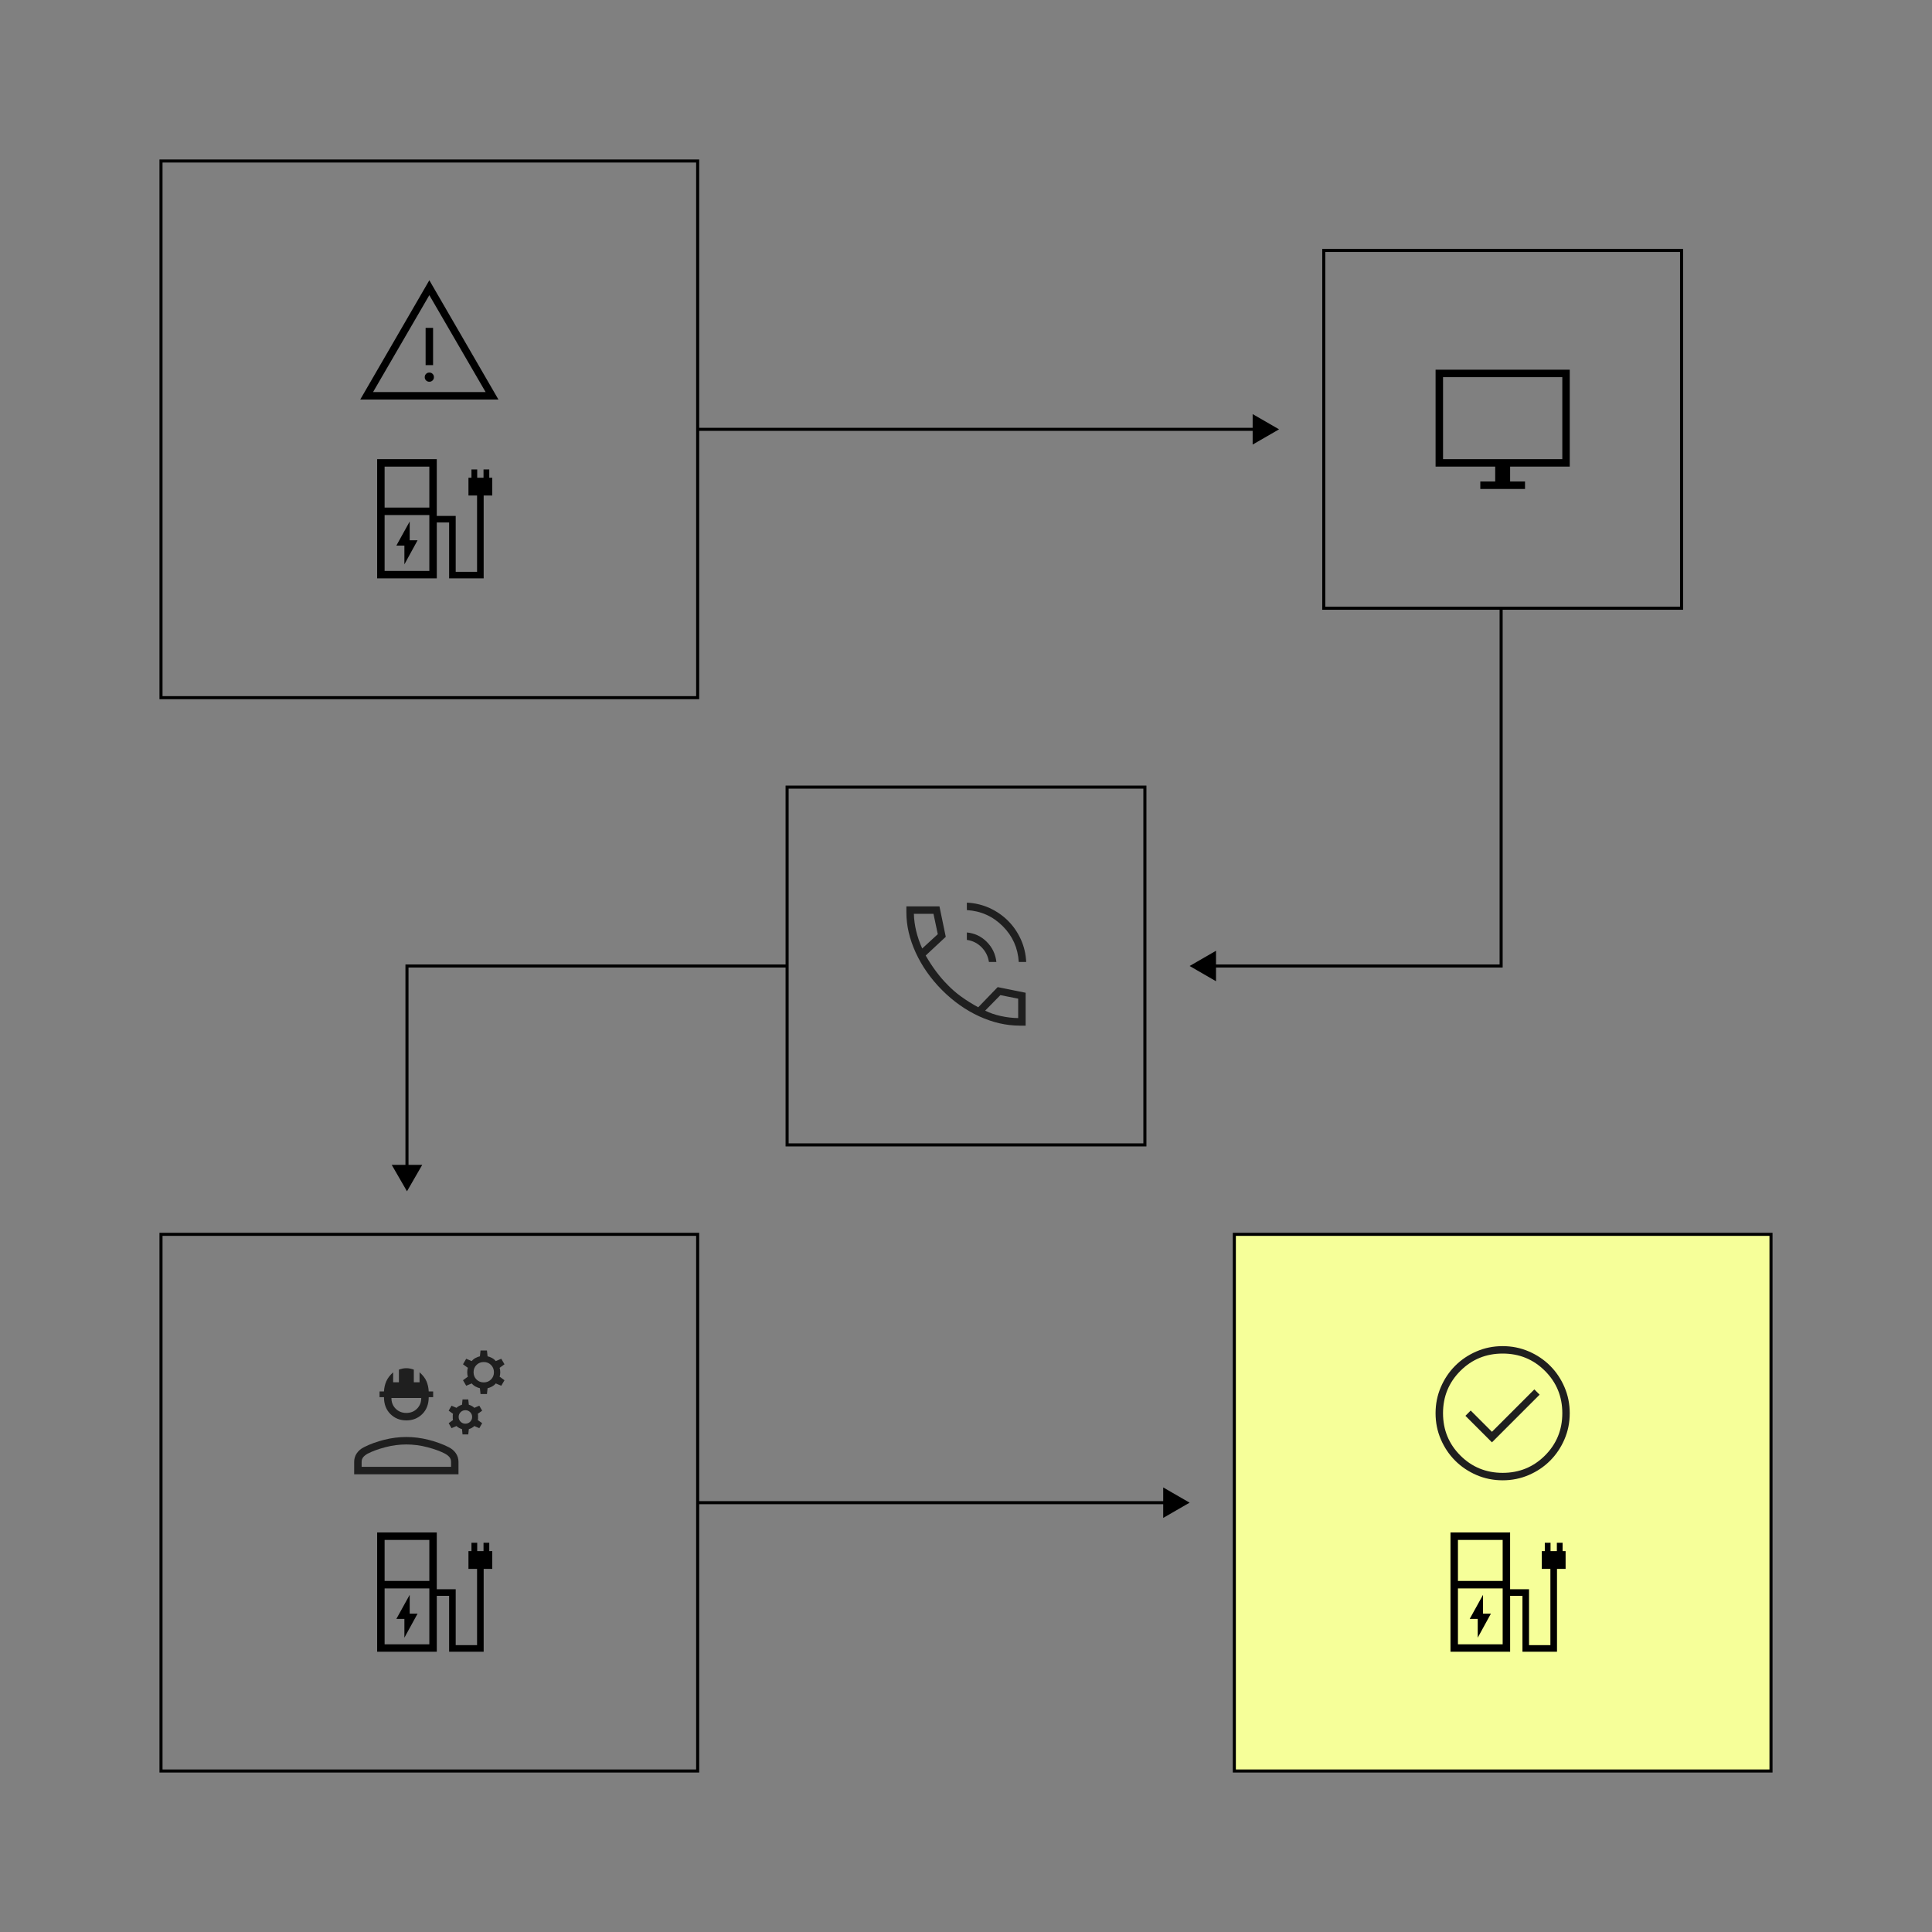 <?xml version="1.0" encoding="UTF-8"?>
<svg xmlns="http://www.w3.org/2000/svg" id="Layer_1" viewBox="0 0 1080 1080">
  <rect x="0" y="0" width="1080" height="1080" fill="#808080" stroke="none"/>
  <defs>
    <style>.cls-1,.cls-2{fill:none;}.cls-2,.cls-3{stroke:#000;stroke-miterlimit:10;stroke-width:1.71px;}.cls-4{fill:#1f1f1f;}.cls-3{fill:#f6ff99;}</style>
  </defs>
  <rect class="cls-2" x="440" y="440" width="200" height="200"></rect>
  <path class="cls-4" d="M569.49,537.76c-.48-7.86-3.47-14.54-8.97-20.04-5.5-5.5-12.18-8.49-20.04-8.97v-4.17c4.51.21,8.74,1.22,12.67,3.01,3.93,1.79,7.38,4.17,10.35,7.14s5.35,6.42,7.14,10.35c1.79,3.93,2.8,8.16,3.01,12.67h-4.17ZM552.82,537.76c-.48-3.2-1.86-5.96-4.13-8.25-2.27-2.3-5.01-3.66-8.21-4.09v-4.17c4.37.43,8.1,2.19,11.17,5.29,3.07,3.1,4.85,6.84,5.33,11.21h-4.17ZM570,573.33c-7.51,0-15.03-1.73-22.58-5.18-7.55-3.46-14.5-8.36-20.85-14.72-6.3-6.36-11.2-13.33-14.68-20.92-3.48-7.59-5.22-15.09-5.22-22.51v-3.33h18.49l3.53,17.01-11.23,10.46c1.9,3.3,3.87,6.31,5.91,9.03,2.04,2.73,4.16,5.18,6.36,7.37,2.23,2.33,4.74,4.52,7.54,6.54,2.8,2.03,5.98,4.03,9.56,6l10.88-11.28,15.63,3.15v18.39h-3.33ZM515.51,530.22l8.72-8-2.41-11.39h-10.95c.08,3.18.51,6.38,1.28,9.6.77,3.22,1.9,6.49,3.37,9.79ZM550.71,564.95c2.56,1.29,5.47,2.29,8.71,3.01,3.24.72,6.49,1.11,9.75,1.15v-10.85l-9.95-1.98s-8.5,8.66-8.5,8.66Z"></path>
  <rect class="cls-1" x="490" y="490" width="100" height="100"></rect>
  <rect class="cls-2" x="90" y="90" width="300" height="300"></rect>
  <rect class="cls-2" x="90" y="690" width="300" height="300"></rect>
  <line class="cls-2" x1="390" y1="840" x2="652.73" y2="840"></line>
  <polygon points="650.24 848.52 665 840 650.24 831.48 650.24 848.52"></polygon>
  <polyline class="cls-2" points="440 540 227.5 540 227.5 653.67"></polyline>
  <polygon points="218.98 651.18 227.5 665.94 236.02 651.18 218.98 651.18"></polygon>
  <polyline class="cls-2" points="839.14 340 839.14 540 677.27 540"></polyline>
  <polygon points="679.76 531.48 665 540 679.76 548.52 679.76 531.48"></polygon>
  <rect class="cls-1" x="190" y="240" width="100" height="100"></rect>
  <path d="M215,283.75h25v-22.92h-25v22.92ZM215,319.17h25v-31.25h-25v31.25ZM210.83,323.33v-66.67h33.33v31.73h10.58v31.25h11.94v-42.63h-4.81v-9.94h1.68v-4.65h3.21v4.65h3.53v-4.65h3.21v4.65h1.68v9.94h-4.81v46.31h-19.31v-31.25h-6.89v31.25h-33.33ZM240,319.17h-25,25ZM226.06,315.48l7.37-13.46h-4.41v-10.5l-7.45,13.46h4.49v10.5Z"></path>
  <rect class="cls-1" x="190" y="140" width="100" height="100"></rect>
  <path d="M201.38,223.33l38.62-66.67,38.62,66.67h-77.24ZM208.54,219.17h62.92l-31.46-54.17-31.46,54.17ZM240,213.4c.73,0,1.34-.25,1.83-.74s.74-1.1.74-1.83-.25-1.34-.74-1.83c-.49-.49-1.1-.74-1.83-.74s-1.34.25-1.83.74c-.49.49-.74,1.1-.74,1.83s.25,1.34.74,1.83c.49.49,1.1.74,1.83.74ZM237.92,204.1h4.17v-20.83h-4.17v20.83Z"></path>
  <rect class="cls-2" x="740" y="140" width="200" height="200"></rect>
  <rect class="cls-3" x="690" y="690" width="300" height="300"></rect>
  <rect class="cls-1" x="790" y="840" width="100" height="100"></rect>
  <path d="M815,883.75h25v-22.92h-25v22.92ZM815,919.17h25v-31.25h-25v31.25ZM810.83,923.33v-66.67h33.33v31.73h10.58v31.25h11.94v-42.63h-4.81v-9.94h1.68v-4.65h3.21v4.65h3.53v-4.65h3.21v4.65h1.68v9.94h-4.81v46.31h-19.31v-31.25h-6.89v31.25h-33.33ZM840,919.17h-25,25ZM826.06,915.48l7.37-13.46h-4.41v-10.5l-7.45,13.46h4.49v10.5Z"></path>
  <path class="cls-4" d="M834.01,806.28l26.65-26.65-2.95-2.95-23.7,23.7-11.88-11.88-2.95,2.95,14.82,14.82ZM840.01,827.5c-5.19,0-10.06-.98-14.63-2.95-4.56-1.97-8.54-4.64-11.91-8.01-3.38-3.37-6.05-7.34-8.02-11.9-1.97-4.56-2.96-9.43-2.96-14.62s.98-10.06,2.95-14.63c1.97-4.56,4.64-8.54,8.01-11.91,3.37-3.38,7.34-6.05,11.9-8.02,4.56-1.97,9.43-2.96,14.62-2.96s10.06.98,14.63,2.95c4.56,1.97,8.54,4.64,11.91,8.01,3.38,3.37,6.05,7.34,8.02,11.9,1.97,4.56,2.96,9.43,2.96,14.62s-.98,10.06-2.95,14.63c-1.97,4.56-4.64,8.54-8.01,11.91-3.37,3.38-7.34,6.05-11.9,8.02-4.56,1.97-9.43,2.96-14.62,2.96ZM840,823.33c9.31,0,17.19-3.23,23.65-9.69s9.69-14.34,9.69-23.65-3.23-17.19-9.69-23.65c-6.46-6.46-14.34-9.69-23.65-9.69s-17.19,3.23-23.65,9.69c-6.46,6.46-9.69,14.34-9.69,23.65s3.23,17.19,9.69,23.65c6.46,6.46,14.34,9.69,23.65,9.69Z"></path>
  <rect class="cls-1" x="790" y="740" width="100" height="100"></rect>
  <rect class="cls-1" x="190" y="840" width="100" height="100"></rect>
  <path d="M215,883.75h25v-22.92h-25v22.92ZM215,919.17h25v-31.25h-25v31.25ZM210.83,923.33v-66.67h33.33v31.73h10.58v31.25h11.94v-42.63h-4.81v-9.94h1.68v-4.65h3.21v4.65h3.53v-4.65h3.21v4.65h1.68v9.94h-4.81v46.31h-19.31v-31.25h-6.89v31.25h-33.33ZM240,919.17h-25,25ZM226.06,915.48l7.37-13.46h-4.41v-10.5l-7.45,13.46h4.49v10.5Z"></path>
  <line class="cls-2" x1="390" y1="240" x2="702.73" y2="240"></line>
  <polygon points="700.24 248.52 715 240 700.24 231.48 700.24 248.52"></polygon>
  <rect class="cls-1" x="790" y="190" width="100" height="100"></rect>
  <path d="M827.5,273.33v-4.17h8.33v-8.33h-33.33v-54.17h75v54.17h-33.33v8.33h8.33v4.17h-25ZM806.67,256.67h66.67v-45.83h-66.67v45.83ZM806.67,256.67v-45.83,45.83Z"></path>
  <path class="cls-4" d="M197.98,824.13v-6.86c0-1.81.48-3.43,1.45-4.86.97-1.43,2.33-2.58,4.09-3.46,3.38-1.7,7.13-3.07,11.26-4.1,4.12-1.04,8.25-1.56,12.36-1.56,4.12,0,8.24.52,12.36,1.56,4.12,1.04,7.88,2.4,11.26,4.1,1.76.88,3.13,2.04,4.09,3.46.97,1.43,1.45,3.05,1.45,4.86v6.86s-58.33,0-58.33,0ZM202.15,819.97h50v-2.69c0-1.14-.32-2.07-.97-2.81s-1.45-1.35-2.39-1.86c-2.61-1.36-5.87-2.55-9.8-3.59-3.92-1.04-7.87-1.56-11.84-1.56s-7.92.52-11.84,1.56c-3.92,1.04-7.19,2.23-9.8,3.59-.95.51-1.74,1.13-2.39,1.86-.65.73-.97,1.67-.97,2.81,0,0,0,2.69,0,2.69ZM227.15,794.01c-3.57,0-6.54-1.19-8.93-3.57-2.38-2.38-3.57-5.52-3.57-9.41h-2.48v-3.21h2.48c.11-2.11.55-4.03,1.33-5.75.78-1.73,2.05-3.37,3.8-4.94v5.56h3.21v-7.07c.57-.21,1.22-.39,1.94-.55.72-.16,1.46-.24,2.23-.24s1.51.08,2.23.24,1.37.34,1.94.55v7.07h3.2v-5.56c1.81,1.57,3.09,3.21,3.84,4.94.75,1.72,1.18,3.64,1.29,5.75h2.48v3.21h-2.48c0,3.89-1.19,7.02-3.57,9.41-2.38,2.38-5.36,3.57-8.93,3.57ZM227.15,789.84c2.4,0,4.39-.79,5.96-2.37,1.58-1.58,2.37-3.57,2.37-5.97h-16.67c0,2.4.79,4.39,2.37,5.97,1.58,1.58,3.57,2.37,5.97,2.37ZM258.56,801.86l-.3-2.97c-.52-.14-1.07-.36-1.64-.67-.57-.31-1.05-.66-1.45-1.06l-2.76,1.2-1.6-2.79,2.45-1.76c-.11-.32-.16-.6-.16-.87v-1.69c0-.24.05-.54.16-.91l-2.45-1.76,1.6-2.79,2.76,1.2c.38-.38.87-.73,1.44-1.05.58-.31,1.13-.54,1.65-.68l.3-2.97h3.21l.31,2.97c.52.14,1.07.37,1.65.68.58.32,1.06.67,1.44,1.05l2.76-1.2,1.6,2.79-2.45,1.76c.11.37.16.67.16.91v1.69c0,.26-.05.55-.16.87l2.45,1.76-1.6,2.79-2.76-1.2c-.4.4-.89.75-1.45,1.06-.57.31-1.12.53-1.64.67l-.31,2.97s-3.21,0-3.21,0ZM260.16,795.85c1.05,0,1.94-.37,2.67-1.1.73-.73,1.1-1.62,1.1-2.67s-.37-1.94-1.1-2.67c-.73-.73-1.62-1.1-2.67-1.1-1.05,0-1.94.37-2.67,1.1-.73.73-1.1,1.62-1.1,2.67s.37,1.94,1.1,2.67c.73.73,1.62,1.1,2.67,1.1ZM268.62,779.26l-.35-3.25c-.78-.15-1.61-.47-2.48-.94-.87-.47-1.56-1.05-2.09-1.73l-3.09,1.3-1.79-3.08,2.74-2c-.14-.4-.24-.81-.29-1.23-.05-.42-.08-.83-.08-1.23,0-.4.03-.81.08-1.23.05-.42.15-.83.29-1.23l-2.74-2,1.79-3.08,3.09,1.3c.52-.68,1.22-1.26,2.09-1.73.87-.47,1.69-.79,2.48-.94l.35-3.25h3.59l.35,3.25c.78.15,1.61.47,2.48.94.87.47,1.56,1.05,2.09,1.73l3.09-1.3,1.79,3.08-2.74,2c.14.4.24.81.29,1.23.05.42.08.83.08,1.23,0,.4-.03.81-.08,1.23-.05.42-.15.83-.29,1.23l2.74,2-1.79,3.08-3.09-1.3c-.52.68-1.22,1.26-2.09,1.73-.87.47-1.69.79-2.48.94l-.35,3.25s-3.59,0-3.59,0ZM270.42,772.77c1.62,0,2.97-.54,4.06-1.63,1.09-1.09,1.63-2.44,1.63-4.06,0-1.62-.54-2.97-1.63-4.06-1.09-1.09-2.44-1.63-4.06-1.63s-2.97.54-4.06,1.63c-1.09,1.09-1.63,2.44-1.63,4.06,0,1.62.54,2.97,1.63,4.06,1.09,1.09,2.44,1.63,4.06,1.63Z"></path>
  <rect class="cls-1" x="190" y="740" width="100" height="100"></rect>
</svg>
